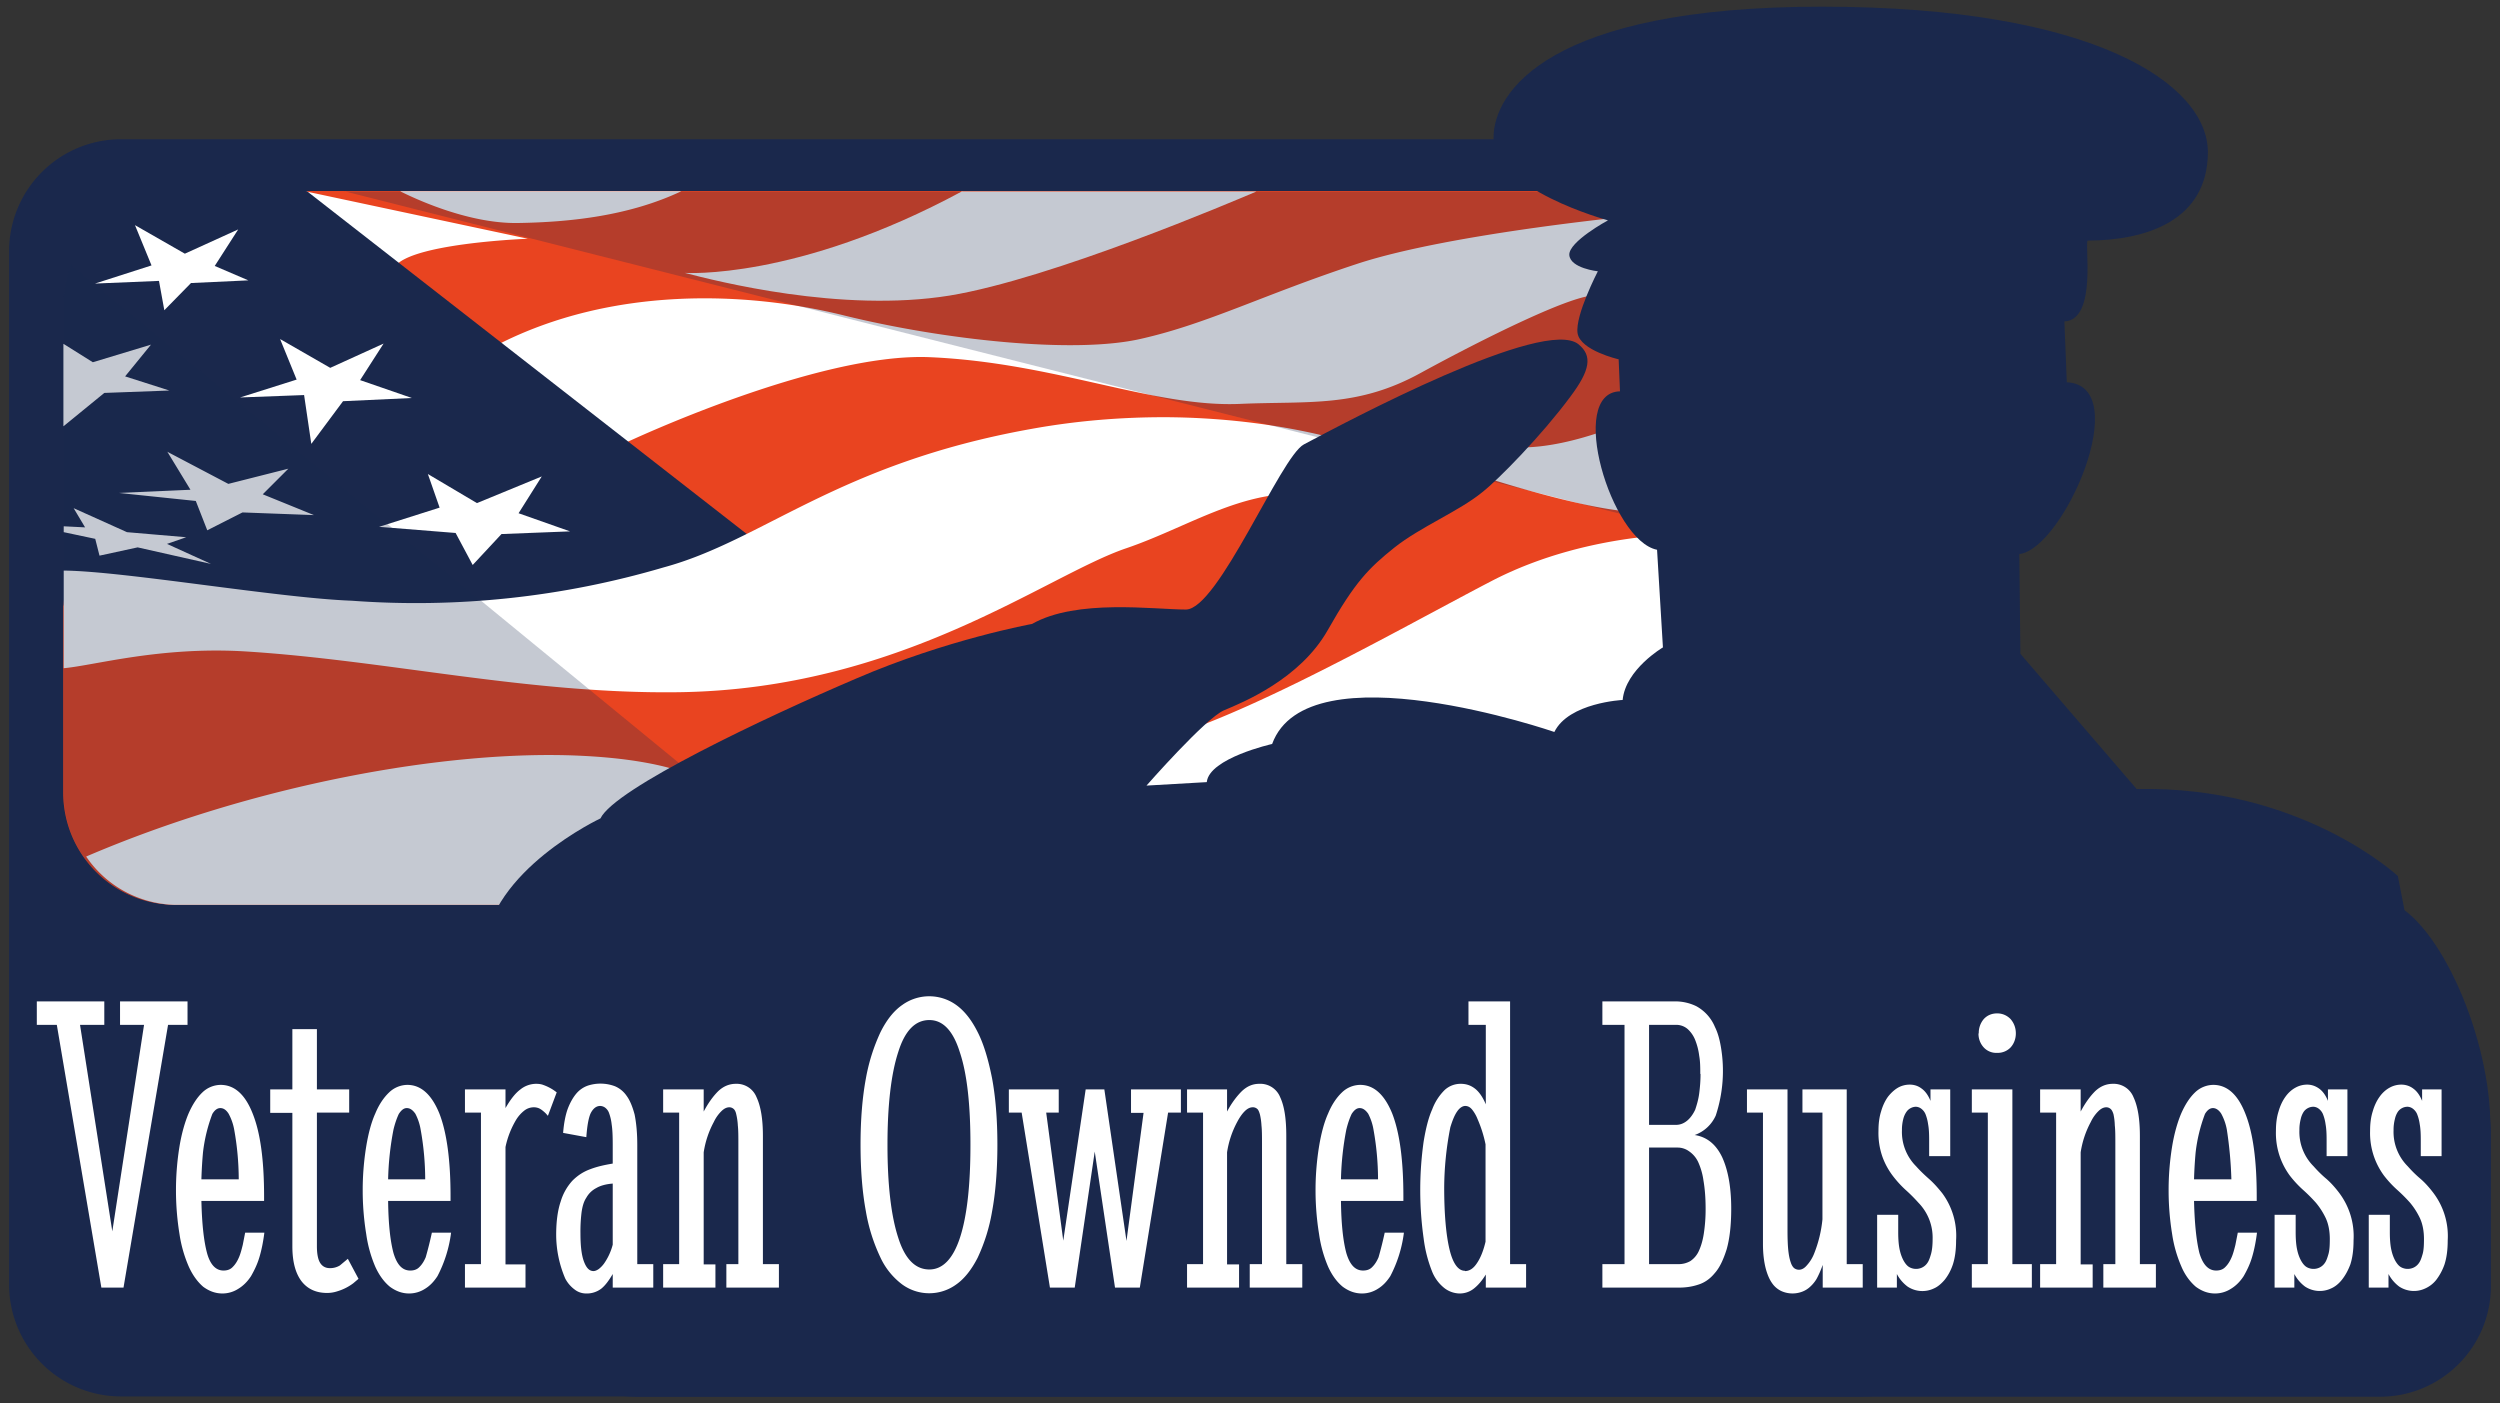 <svg xmlns="http://www.w3.org/2000/svg" xml:space="preserve" stroke-linecap="round" stroke-linejoin="round" stroke-miterlimit="10" clip-rule="evenodd" viewBox="0 0 93.72 52.6"><rect x="0" y="0" width="93.72" height="52.6" fill="#333333" stroke="none"/><g fill-rule="evenodd"><path fill="#1a284c" d="M4.54 5.22h65.28a4.2 4.2 0 0 1 4.2 4.2v38.73a4.2 4.2 0 0 1-4.2 4.2H4.54a4.2 4.2 0 0 1-4.2-4.2V9.42a4.2 4.2 0 0 1 4.2-4.2"></path><path fill="#e94420" d="M6.58 7.16h54.55a4.21 4.21 0 0 1 4.21 4.22V29.7a4.21 4.21 0 0 1-4.21 4.22H6.58a4.21 4.21 0 0 1-4.21-4.22V11.38a4.21 4.21 0 0 1 4.21-4.22"></path><path fill="#1a284c" d="M23.86 38.34h65.36c2.3 0 4.16 1.86 4.16 4.16v5.7c0 2.3-1.86 4.16-4.16 4.16H23.86a4.16 4.16 0 0 1-4.16-4.17V42.5c0-2.3 1.86-4.16 4.16-4.16"></path></g><g fill-rule="evenodd"><path fill="#fff" d="M15 7.17c.4.2 2.48 1.22 4.41 1.19 1.98-.03 4.18-.27 6.13-1.19zm-3.56 0 3.41 3.35c-1.04-1.35 4.94-1.57 4.94-1.57zm50.22.88s-7.22.67-10.78 1.84c-3.55 1.17-5.59 2.24-8.1 2.81-2.5.58-7.43.04-11.12-.87-3.68-.92-8.73-1.1-13.02 1.1l4.83 3.66s7.16-3.38 11.38-3.2c4.7.2 8.41 1.9 11.66 1.75 2.56-.11 4.37.15 6.75-1.16 2.38-1.3 5.8-3 6.59-2.9s1.81-3.03 1.81-3.03M64 20.02s-4.26-.24-8.12 1.78c-3.86 2.01-10.68 5.95-13.97 6.25-3.28.3-.31 3.75-.31 3.75l22.16.1.25-11.88Zm-2.24-4.54s-2.72 1.37-4.91 1.29c-2.19-.09-1.78.93-1.78.93s5.16 1.75 6.9 1.47c1.75-.28-.21-3.69-.21-3.69M21.73 28.33c-5.01-.23-12.25 1.1-18.5 3.78a4.13 4.13 0 0 0 3.34 1.81h18.75c1.61-1.34 3.75-3.51.72-4.81-1.05-.45-2.55-.7-4.31-.78"></path><path fill="#fff" d="M36.07 7.17c-6.2 3.35-10.4 3.06-10.4 3.06 1.16.3 5.86 1.51 9.93.85 3.83-.63 10.65-3.54 11.5-3.9H36.07Z"></path><path fill="#1a284c" d="M6.46 6.25c-2.32 0-5.03 2.77-5.03 5.1l.95 11.35 15.38 1.13 11.43-2.88L11.51 7.17z"></path><path fill="#fff" d="M43.66 15.64c-1.5 0-3.18.11-5 .44-7.26 1.3-10.05 4.18-13.78 5.19a32.8 32.8 0 0 1-11.69 1.25c-2.74-.1-8.54-1.11-10.8-1.13v3.66c1.18-.11 3.61-.82 6.8-.63 5.3.33 10.6 1.6 16.22 1.53 8.35-.1 13.8-4.38 16.82-5.4 2.55-.87 4.8-2.54 7.59-1.9 2.78.62 1.31-1.88 1.31-1.88s-2.94-1.11-7.47-1.13M6.27 16.93l.87 1.43-2.68.12 2.88.3.43 1.1 1.32-.67 2.68.1-1.92-.78.96-.96-2.25.57-2.3-1.21ZM2.38 12.9v3.08l1.53-1.25 2.44-.09-1.66-.53.97-1.19-2.18.66-1.1-.69Z"></path><path fill="#fff" d="m2.76 19.05.43.72-.8-.04v.22l1.18.25.16.63 1.43-.31 2.75.62-1.65-.75.72-.25-2.22-.19zm2.3-10.61.62 1.51-2.12.68 2.4-.1.2 1.1 1-1.02 2.15-.1-1.26-.54.88-1.37-2 .91zm5.44 4.27.62 1.52L9 14.9l2.4-.09.27 1.83 1.19-1.6 2.58-.12-1.94-.67.88-1.37-2 .91zm5.54 5.06.44 1.26-2.27.72 2.87.23.64 1.2 1.08-1.16 2.57-.1-1.93-.68.87-1.38-2.43 1z"></path><path fill="#1a284c" d="M12.91 7.17 65.25 20.4l.1-9c0-2.33-1.9-4.22-4.22-4.22H12.91ZM2.66 9.92c-.17.46-.28.95-.28 1.47V29.7a4.2 4.2 0 0 0 4.19 4.22h25.37z" opacity=".25"></path><path fill="#1a284c" d="M93.3 43.23c.41-3.2-1.34-7.75-3.16-9.11l-.25-1.28s-3.64-3.4-9.79-3.26l-4.36-5.07-.04-3.74c1.65-.18 4.34-6.31 1.78-6.44l-.09-2.28c1.26-.06.73-3.03.88-3.03 2.2-.01 4.48-.75 4.5-3.3.01-2.55-4.22-5.47-14.48-5.47s-12.3 3.22-12.3 4.91c0 1.94 4.29 3.1 4.29 3.1s-1.48.8-1.45 1.3c.04.5 1.07.61 1.07.61s-.86 1.66-.76 2.32c.1.65 1.54.98 1.54.98l.05 1.2c-2 .05-.33 5.6 1.39 5.94l.22 3.66s-1.4.82-1.51 1.97c0 0-2.02.1-2.56 1.2 0 0-9.25-3.19-10.58.45 0 0-2.36.53-2.45 1.43l-2.26.13s2.2-2.51 2.9-2.82c.72-.3 2.85-1.17 3.89-3 1.03-1.82 1.54-2.33 2.5-3.1.98-.78 2.42-1.36 3.3-2.08.59-.46 2.22-2.12 3.3-3.58.75-1 .83-1.53.31-1.96-1.27-1.06-8.7 2.9-10.3 3.75-.87.46-3.21 6.18-4.42 6.19-1.2 0-4.1-.41-5.77.54 0 0-3.2.58-6.6 2.05-3.42 1.46-9.04 4.12-9.58 5.24 0 0-4.14 1.94-4.36 4.94-.21 3 74.83 10.18 75.15 7.61"></path></g><path fill="#fff" fill-rule="evenodd" d="M1.37 37.54h2.54v.88H3l1.21 7.74 1.19-7.74h-.9v-.88h2.53v.88H6.3l-1.67 9.85H3.8l-1.67-9.85h-.75v-.88Zm7.58 6.67a10.6 10.6 0 0 0-.17-1.86 2 2 0 0 0-.21-.6c-.09-.14-.19-.21-.31-.21-.11 0-.21.07-.3.22a6 6 0 0 0-.35 1.44c-.03.33-.05.66-.06 1.01zm-.57 3.42c.14 0 .26-.04.35-.14.1-.1.17-.22.23-.36s.1-.3.14-.46l.09-.46h.72c-.04.32-.1.63-.18.9-.08.28-.2.52-.32.73-.13.2-.29.36-.47.47a1.1 1.1 0 0 1-.6.18c-.27 0-.5-.09-.72-.25-.2-.17-.39-.42-.54-.75a4.8 4.8 0 0 1-.35-1.22 10.3 10.3 0 0 1 0-3.3c.08-.48.2-.9.34-1.23.15-.34.32-.6.52-.79a1 1 0 0 1 .68-.28c.52 0 .92.36 1.2 1.07.29.72.43 1.75.43 3.11v.17H7.55c.02.86.09 1.5.21 1.95.12.44.33.66.62.66m3.99-.09a.7.7 0 0 0 .37-.1l.3-.25.4.75-.2.17a1.9 1.9 0 0 1-.6.3 1.2 1.2 0 0 1-.38.06c-.4 0-.72-.14-.95-.43-.23-.3-.35-.73-.35-1.32v-5h-.83v-.88h.83v-2.26h.92v2.26h1.21v.87h-1.21v5.01c0 .28.04.49.12.62s.2.2.37.2m3.57-3.33a10.6 10.6 0 0 0-.17-1.86 2 2 0 0 0-.2-.6c-.1-.14-.2-.21-.32-.21-.11 0-.2.07-.3.22-.07.15-.14.34-.2.59a11 11 0 0 0-.2 1.86h1.4Zm-.56 3.42c.14 0 .26-.04.35-.14.1-.1.17-.22.23-.36a14 14 0 0 0 .23-.92h.72a4.8 4.8 0 0 1-.51 1.63c-.13.2-.28.36-.46.47a1.1 1.1 0 0 1-.6.18c-.27 0-.5-.09-.72-.25-.21-.17-.4-.42-.55-.75a4.8 4.8 0 0 1-.34-1.22 10.3 10.3 0 0 1 0-3.3c.08-.48.19-.9.34-1.23.14-.34.32-.6.52-.79a1 1 0 0 1 .68-.28c.51 0 .91.36 1.2 1.07.28.72.42 1.75.42 3.11v.17h-2.34c.01.86.08 1.5.2 1.95.13.44.33.66.63.66m2.05-6.79h1.52v.7c.19-.33.37-.56.56-.7a.95.95 0 0 1 .58-.21c.1 0 .19.01.27.04a1.8 1.8 0 0 1 .4.2l.11.08-.33.88-.07-.08a1 1 0 0 0-.11-.1.7.7 0 0 0-.15-.1.5.5 0 0 0-.2-.04.58.58 0 0 0-.35.12 1.3 1.3 0 0 0-.3.33 3.3 3.3 0 0 0-.41 1.04v4.4h.75v.87h-2.27v-.88h.6v-5.68h-.6zm5.54 3.53c-.26.02-.47.08-.62.17a.9.9 0 0 0-.37.36c-.1.15-.15.34-.18.56a6 6 0 0 0-.04.78c0 .46.04.81.13 1.05s.2.36.36.36c.06 0 .13-.03.2-.08a1 1 0 0 0 .2-.21 2.2 2.2 0 0 0 .32-.7v-2.3Zm-1.86-1.9c.03-.37.09-.68.18-.92.09-.23.2-.42.32-.56a1 1 0 0 1 .42-.29 1.54 1.54 0 0 1 1.02.02 1 1 0 0 1 .44.36c.12.16.22.4.3.7.06.3.1.67.1 1.14v4.47h.6v.88h-1.52v-.51c-.14.24-.28.43-.43.55a.9.9 0 0 1-.58.18.7.7 0 0 1-.42-.15 1.2 1.2 0 0 1-.35-.41 4.2 4.2 0 0 1-.34-1.64c0-.51.06-.93.17-1.25a2 2 0 0 1 .44-.78c.2-.2.42-.34.67-.43.26-.1.54-.16.84-.21v-.72c0-.31-.01-.56-.04-.75a1.8 1.8 0 0 0-.1-.43.43.43 0 0 0-.15-.2.33.33 0 0 0-.18-.06c-.15 0-.27.1-.36.28-.08.18-.13.48-.16.89zm3.75-1.63h1.52v.83c.17-.32.35-.57.54-.76.2-.19.42-.28.67-.28a.8.8 0 0 1 .77.5c.16.34.24.82.24 1.45v4.81h.6v.88h-1.97v-.88h.45v-4.5c0-.3 0-.52-.02-.7a2.3 2.3 0 0 0-.06-.42c-.02-.1-.06-.17-.1-.2a.24.24 0 0 0-.16-.06q-.15 0-.3.15c-.1.1-.2.23-.28.4a3.5 3.5 0 0 0-.38 1.14v4.2h.44v.87h-1.96v-.88h.6v-5.68h-.6zm12.53 2.08c0 .96-.07 1.8-.2 2.5a6.7 6.7 0 0 1-.54 1.73c-.23.45-.5.79-.8 1a1.72 1.72 0 0 1-2.03 0 2.66 2.66 0 0 1-.81-1 6.6 6.6 0 0 1-.55-1.74c-.13-.7-.2-1.53-.2-2.5 0-.95.07-1.78.2-2.48a7 7 0 0 1 .55-1.74c.23-.46.5-.8.82-1.02a1.73 1.73 0 0 1 2.01 0q.465.33.81 1.02c.23.45.4 1.03.54 1.73.13.7.2 1.53.2 2.5m-1.01 0c0-1.53-.13-2.68-.4-3.48q-.375-1.2-1.14-1.2c-.53 0-.92.4-1.17 1.21-.26.8-.4 1.96-.4 3.47 0 1.52.14 2.67.4 3.47q.375 1.2 1.17 1.2c.5 0 .89-.4 1.15-1.2s.39-1.95.39-3.47m3.92 5.35h-.94l-1.06-6.56h-.48v-.87h1.87v.87h-.47l.64 4.8.84-5.67h.7l.83 5.68.64-4.8h-.47v-.88h1.87v.87h-.48l-1.06 6.56h-.93l-.76-5.1-.75 5.1Zm4.2-7.43H46v.83c.17-.32.36-.57.55-.76.2-.19.41-.28.66-.28a.8.8 0 0 1 .78.5c.16.34.23.82.23 1.45v4.81h.6v.88h-1.97v-.88h.46v-4.5c0-.3 0-.52-.02-.7a2.3 2.3 0 0 0-.06-.42c-.03-.1-.06-.17-.1-.2a.24.24 0 0 0-.17-.06q-.15 0-.3.15c-.1.1-.19.23-.28.4A3.5 3.5 0 0 0 46 43.2v4.2h.45v.87H44.5v-.88h.6v-5.68h-.6zm7.16 3.37a10.6 10.6 0 0 0-.17-1.86 2 2 0 0 0-.2-.6c-.1-.14-.2-.21-.32-.21-.11 0-.2.07-.3.22-.07.15-.14.34-.2.59a11 11 0 0 0-.2 1.86h1.4Zm-.56 3.42c.14 0 .26-.04.35-.14.1-.1.17-.22.23-.36a14 14 0 0 0 .23-.92h.72a4.8 4.8 0 0 1-.51 1.63c-.13.2-.28.36-.46.47a1.1 1.1 0 0 1-.6.18c-.27 0-.5-.09-.72-.25-.21-.17-.4-.42-.55-.75a4.8 4.8 0 0 1-.34-1.22 10.3 10.3 0 0 1 0-3.3c.08-.48.19-.9.34-1.23.14-.34.32-.6.52-.79a1 1 0 0 1 .68-.28c.51 0 .91.36 1.2 1.07.28.72.42 1.75.42 3.11v.17h-2.34c.01.86.08 1.5.2 1.95.13.44.33.66.63.66m6.1.64h-1.5v-.49c-.14.23-.29.4-.44.52a.85.85 0 0 1-.55.19.96.96 0 0 1-.56-.2 1.5 1.5 0 0 1-.47-.64 5 5 0 0 1-.31-1.22 13 13 0 0 1 0-3.64c.08-.48.18-.89.32-1.2a2 2 0 0 1 .47-.73.88.88 0 0 1 .6-.23c.19 0 .36.05.52.17.15.11.3.31.42.6v-2.98h-.65v-.88h1.56v9.85h.6v.88Zm-2.28-.62q.255 0 .45-.3c.13-.19.24-.46.32-.8V42.9a4.7 4.7 0 0 0-.3-.95 1.4 1.4 0 0 0-.2-.35c-.08-.1-.17-.14-.26-.14-.1 0-.21.07-.3.2-.1.14-.18.34-.26.6a12 12 0 0 0-.23 2.25c0 1 .07 1.79.2 2.33s.33.8.58.8Zm5.15-10.11h2.75a1.8 1.8 0 0 1 .77.18 1.57 1.57 0 0 1 .7.78c.1.2.17.44.22.73a5.34 5.34 0 0 1-.19 2.59 1.37 1.37 0 0 1-.79.73c.46.07.8.35 1.03.83.22.48.34 1.12.34 1.93 0 .63-.06 1.13-.17 1.52-.12.38-.26.69-.45.9-.18.22-.39.36-.62.43-.24.08-.48.11-.73.11h-2.86v-.88h.83v-8.97h-.83zm3.87 7.76c0-.4-.03-.75-.08-1.04a2.5 2.5 0 0 0-.2-.7 1 1 0 0 0-.34-.4.73.73 0 0 0-.42-.14h-1.08v4.37h1.11c.16 0 .3-.04.43-.11a.9.9 0 0 0 .32-.37c.08-.17.15-.39.19-.65a6 6 0 0 0 .07-.96m-.2-5.04c0-.23 0-.46-.04-.68a2.4 2.4 0 0 0-.15-.59 1.1 1.1 0 0 0-.28-.41.65.65 0 0 0-.45-.16h-1v3.75h1c.17 0 .31-.06.43-.16s.22-.24.3-.41c.06-.18.12-.38.15-.61s.05-.48.05-.73Zm6.09 8.01h-1.5v-.85q-.12.33-.24.54a1.3 1.3 0 0 1-.28.32c-.1.08-.2.13-.3.16a1.02 1.02 0 0 1-.73-.04.87.87 0 0 1-.35-.3c-.1-.14-.18-.33-.24-.56-.06-.24-.1-.54-.1-.9v-4.93h-.6v-.87h1.52v5.3c0 .3.01.55.03.74.02.18.05.33.09.44.03.1.08.18.13.22a.3.3 0 0 0 .18.06c.1 0 .2-.05.3-.17.1-.11.2-.26.27-.44a4.7 4.7 0 0 0 .31-1.28v-4h-.75v-.87h1.66v6.55h.6zm.54 0v-2.73h.79v.66c0 .27.02.5.06.67.04.18.1.32.16.42s.13.18.21.22a.52.52 0 0 0 .46.01.5.5 0 0 0 .2-.17c.06-.08.1-.2.14-.34s.06-.33.06-.56a1.87 1.87 0 0 0-.53-1.36 6 6 0 0 0-.49-.49 4 4 0 0 1-.48-.53 2.7 2.7 0 0 1-.38-.7 2.7 2.7 0 0 1-.15-.97c0-.28.03-.52.1-.74.06-.21.15-.4.26-.55.11-.14.24-.26.38-.34a.9.9 0 0 1 .43-.11q.255 0 .45.15c.14.1.25.26.33.46v-.43h.74v2.5h-.79v-.62c0-.23-.01-.42-.04-.58a1.6 1.6 0 0 0-.1-.38.5.5 0 0 0-.16-.2.35.35 0 0 0-.2-.07.44.44 0 0 0-.19.05.43.43 0 0 0-.16.14.8.8 0 0 0-.12.27 1.6 1.6 0 0 0-.05.42 1.82 1.82 0 0 0 .53 1.35c.15.17.32.33.49.48s.33.33.49.53a2.68 2.68 0 0 1 .52 1.77c0 .36-.04.65-.12.9-.08.24-.19.43-.31.58-.13.15-.26.26-.4.32a1 1 0 0 1-.99-.07 1.4 1.4 0 0 1-.4-.47v.51zm3.55-7.43h1.52v6.55h.73v.88h-2.25v-.88h.6v-5.68h-.6zm.26-2.1a.8.8 0 0 1 .19-.54c.13-.14.3-.21.5-.21.19 0 .36.07.5.21.13.15.2.33.2.54 0 .2-.07.39-.2.53a.67.67 0 0 1-.5.2.64.64 0 0 1-.5-.2.75.75 0 0 1-.2-.53Zm2.3 2.1H78v.83c.17-.32.35-.57.54-.76.2-.19.42-.28.67-.28a.8.8 0 0 1 .77.5c.16.34.24.82.24 1.45v4.81h.6v.88h-1.97v-.88h.45v-4.5c0-.3 0-.52-.02-.7a2.3 2.3 0 0 0-.05-.42c-.03-.1-.07-.17-.11-.2a.24.24 0 0 0-.16-.06q-.15 0-.3.15c-.1.1-.2.23-.28.4A3.5 3.5 0 0 0 78 43.2v4.2h.45v.87h-1.97v-.88h.6v-5.68h-.6zm7.17 3.37a15 15 0 0 0-.17-1.86 2 2 0 0 0-.21-.6c-.09-.14-.2-.21-.31-.21s-.21.07-.3.22a6 6 0 0 0-.35 1.44c-.03.33-.05.66-.06 1.01zm-.57 3.42c.14 0 .26-.04.35-.14.1-.1.17-.22.23-.36s.1-.3.14-.46l.09-.46h.72c-.04.32-.1.63-.18.9-.08.28-.2.52-.32.73-.13.2-.29.36-.47.47a1.1 1.1 0 0 1-.6.18c-.27 0-.5-.09-.72-.25-.2-.17-.4-.42-.54-.75a4.8 4.8 0 0 1-.35-1.22 10.3 10.3 0 0 1 0-3.3c.08-.48.2-.9.34-1.23.15-.34.32-.6.52-.79a1 1 0 0 1 .68-.28c.52 0 .92.36 1.2 1.07.29.72.43 1.75.43 3.11v.17h-2.35c.02.86.09 1.5.2 1.95q.195.66.63.66m2.19.64v-2.73h.79v.66c0 .27.02.5.06.67.04.18.1.32.16.42s.13.18.21.22a.52.52 0 0 0 .46.01.5.5 0 0 0 .2-.17c.06-.08.1-.2.14-.34s.05-.33.05-.56q0-.45-.15-.78c-.1-.21-.22-.4-.37-.58a6 6 0 0 0-.49-.49 4 4 0 0 1-.49-.53 2.7 2.7 0 0 1-.37-.7 2.7 2.7 0 0 1-.15-.97c0-.28.03-.52.1-.74.06-.21.15-.4.26-.55.1-.14.23-.26.38-.34a.9.9 0 0 1 .43-.11q.24 0 .45.15c.14.1.25.26.33.46v-.43H88v2.5h-.78v-.62c0-.23-.01-.42-.04-.58a1.6 1.6 0 0 0-.1-.38.5.5 0 0 0-.16-.2.35.35 0 0 0-.2-.07.44.44 0 0 0-.2.05.44.44 0 0 0-.16.14.8.8 0 0 0-.11.27 1.6 1.6 0 0 0-.05.42 1.82 1.82 0 0 0 .53 1.35c.15.17.31.33.49.48.17.15.33.33.48.53a2.7 2.7 0 0 1 .53 1.77c0 .36-.04.65-.12.9-.09.24-.2.43-.32.58s-.26.26-.4.32a1 1 0 0 1-.98-.07 1.4 1.4 0 0 1-.4-.47v.51zm3.53 0v-2.73h.79v.66c0 .27.02.5.06.67.04.18.1.32.16.42s.13.18.21.22a.52.52 0 0 0 .46.01.5.5 0 0 0 .2-.17c.06-.08.1-.2.14-.34s.05-.33.05-.56q0-.45-.15-.78c-.1-.21-.22-.4-.37-.58a6 6 0 0 0-.49-.49 4 4 0 0 1-.49-.53 2.7 2.7 0 0 1-.37-.7 2.7 2.7 0 0 1-.15-.97c0-.28.03-.52.1-.74.06-.21.15-.4.26-.55.1-.14.23-.26.38-.34a.9.9 0 0 1 .43-.11c.16 0 .32.05.45.15.14.1.25.26.33.46v-.43h.73v2.5h-.78v-.62c0-.23-.01-.42-.04-.58a1.6 1.6 0 0 0-.1-.38.5.5 0 0 0-.16-.2.35.35 0 0 0-.2-.07.44.44 0 0 0-.2.05.43.43 0 0 0-.16.14.8.8 0 0 0-.11.27 1.6 1.6 0 0 0-.05.42 1.82 1.82 0 0 0 .53 1.35c.15.17.31.33.49.48.17.15.33.33.48.53a2.68 2.68 0 0 1 .53 1.77c0 .36-.04.65-.12.9a2.1 2.1 0 0 1-.31.58 1.1 1.1 0 0 1-.41.32 1 1 0 0 1-.98-.07 1.4 1.4 0 0 1-.4-.47v.51z"></path></svg>
